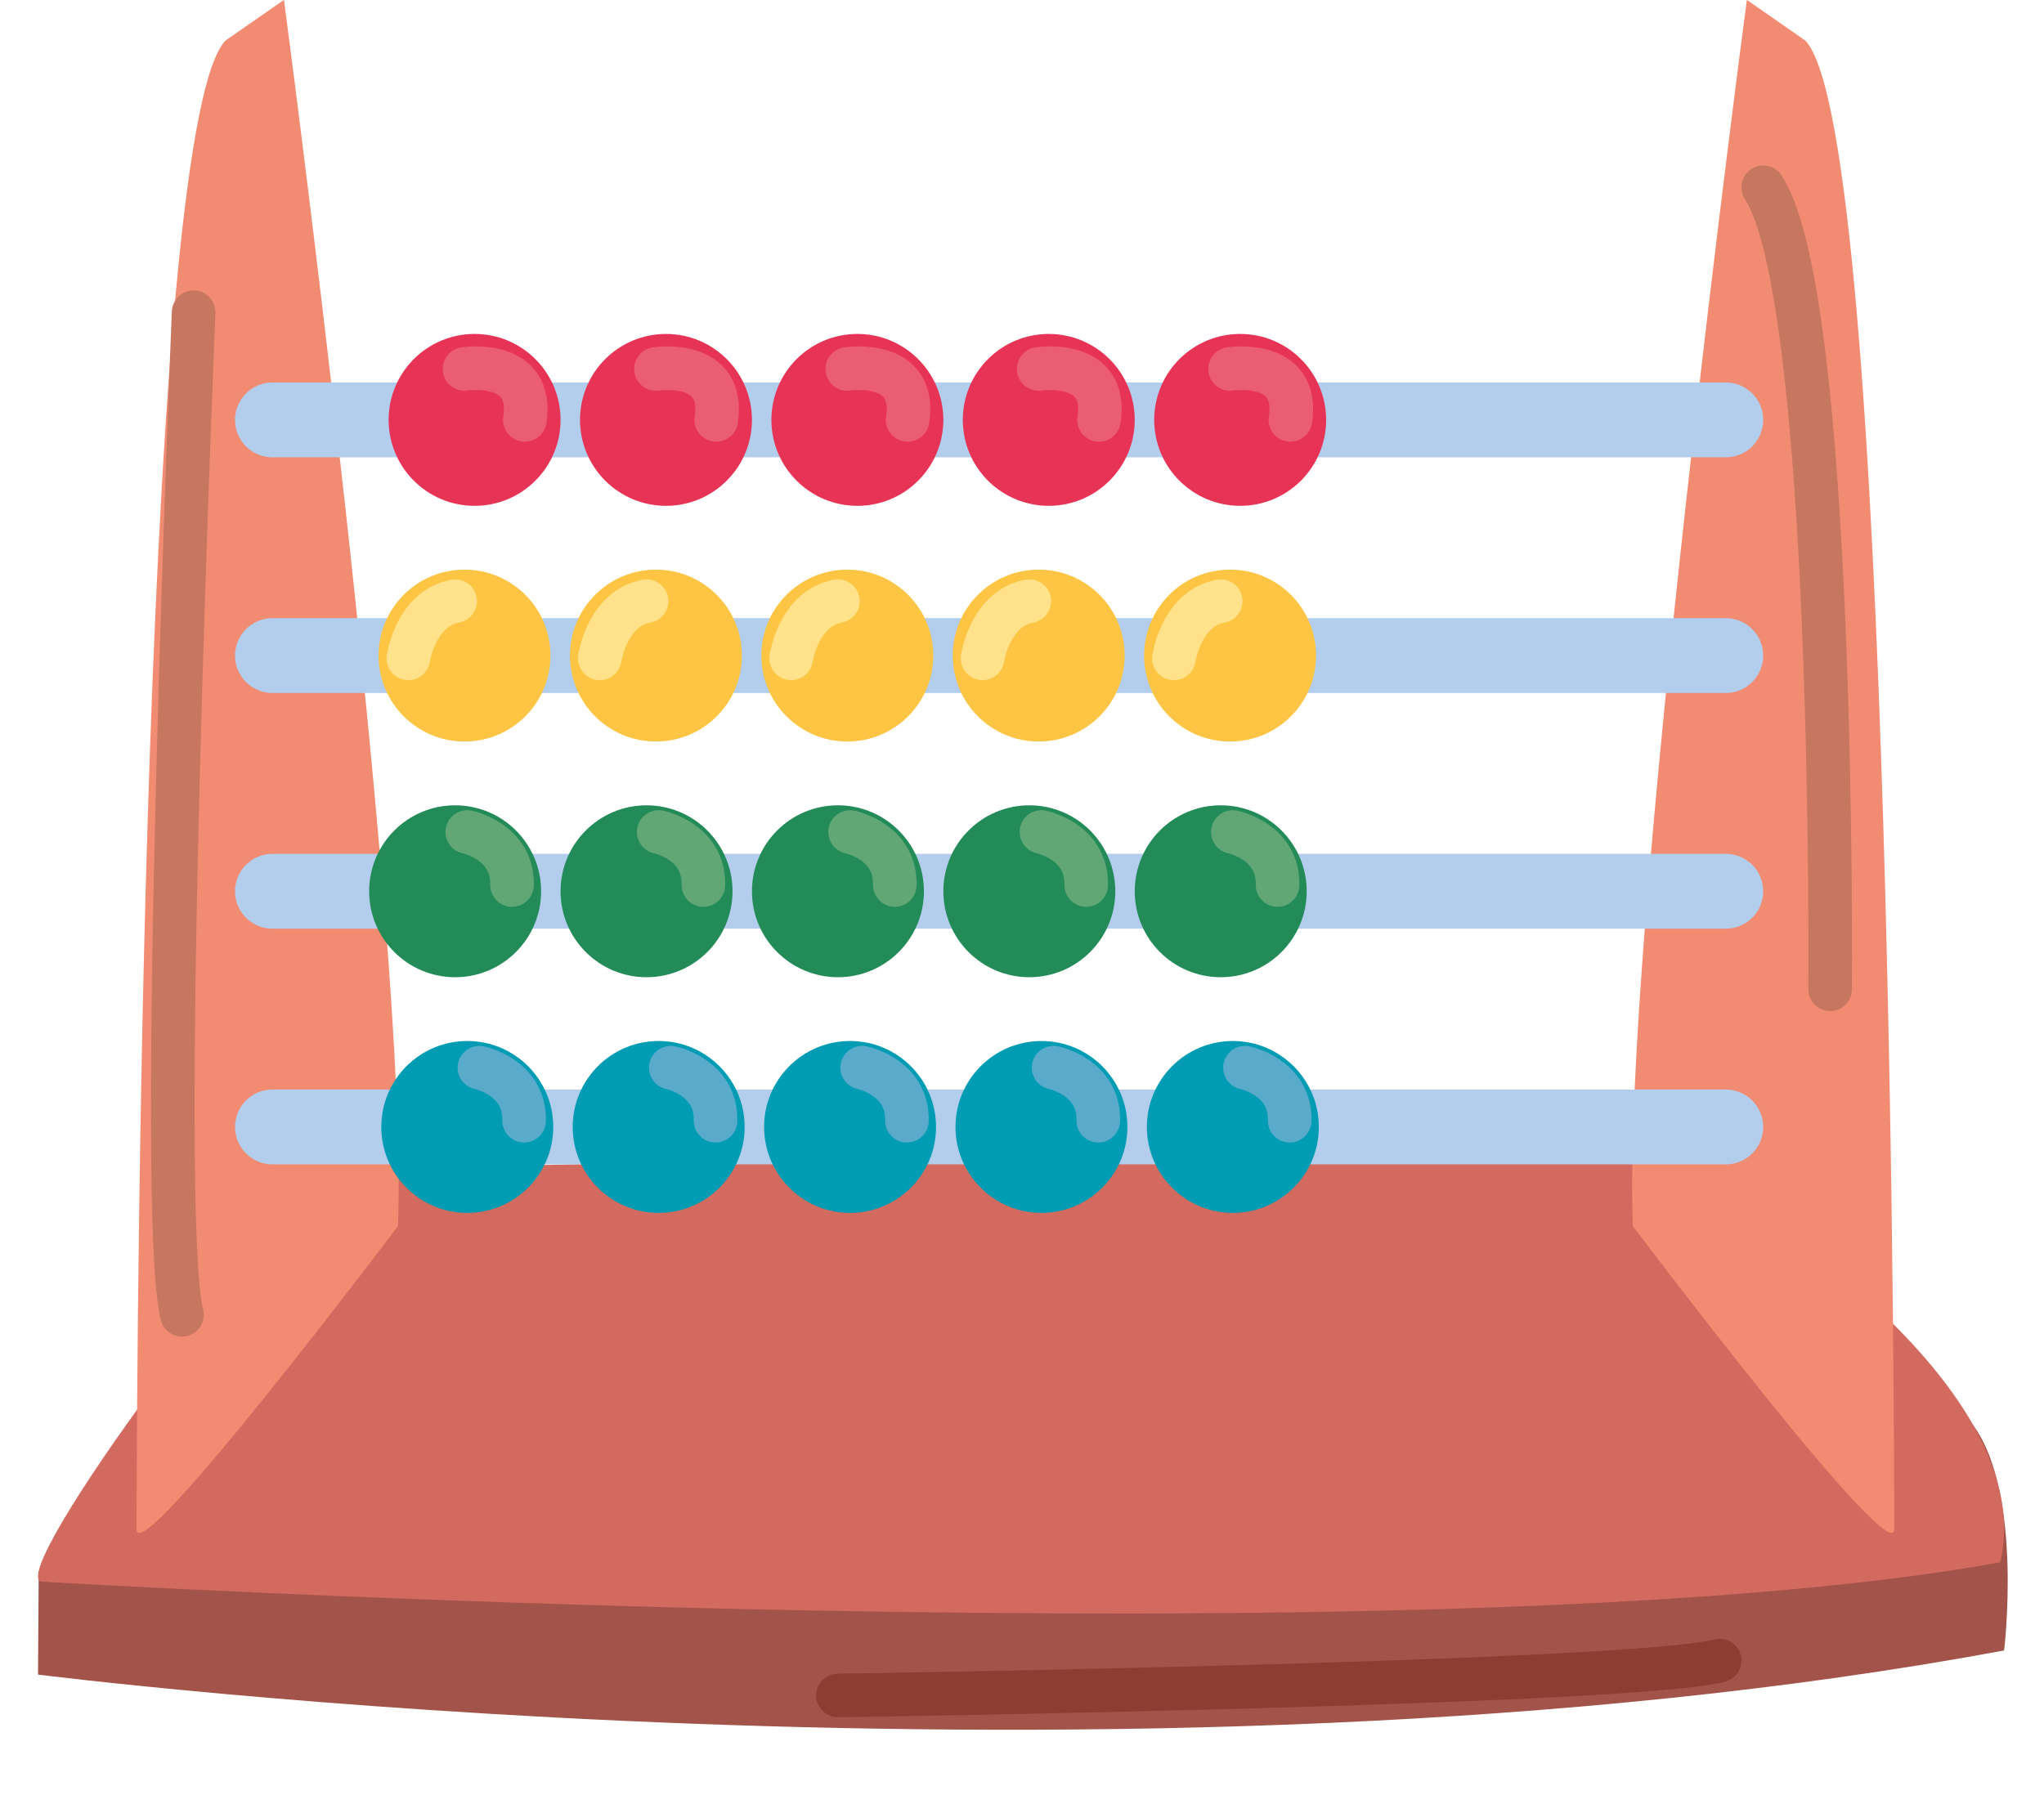<?xml version="1.0" encoding="UTF-8"?><svg xmlns="http://www.w3.org/2000/svg" xmlns:xlink="http://www.w3.org/1999/xlink" height="208.0" preserveAspectRatio="xMidYMid meet" version="1.0" viewBox="95.3 113.4 234.4 208.0" width="234.4" zoomAndPan="magnify"><g id="change1_1"><path d="M99.74,293.608l-0.08,11.874c0,0,124.754,15.938,225.465-2.765c0,0,2.199-17.895-3.518-25.806 C315.893,268.999,99.74,293.608,99.74,293.608z" fill="#A3544A"/></g><g id="change2_1"><path d="M100.148,294.828c0,0,159.979,9.542,224.545-2.226c5.09-22.265-36.576-45.642-36.576-45.642 s-147.26-1.431-153.938,1.431C127.5,251.255,95.34,294.559,100.148,294.828z" fill="#D26A5F"/></g><g id="change3_1"><path d="M110.963,288.785c0,0,0-160.188,10.203-170.739l6.699-4.658c0,0,14.35,107.798,13.074,140.644 C140.939,254.031,110.951,293.863,110.963,288.785z" fill="#F18C73"/></g><g id="change3_2"><path d="M312.527,288.785c0,0,0.002-160.188-10.205-170.739l-6.697-4.658c0,0-14.35,107.798-13.076,140.644 C282.549,254.031,312.541,293.863,312.527,288.785z" fill="#F18C73"/></g><g id="change4_1"><path d="M293.207,165.857h-166.66c-2.373,0-4.295-1.923-4.295-4.294s1.922-4.294,4.295-4.294h166.66 c2.371,0,4.293,1.923,4.293,4.294S295.578,165.857,293.207,165.857z" fill="#B3CDEC"/></g><g id="change4_2"><path d="M293.207,192.892h-166.66c-2.373,0-4.295-1.923-4.295-4.294s1.922-4.294,4.295-4.294h166.66 c2.371,0,4.293,1.923,4.293,4.294S295.578,192.892,293.207,192.892z" fill="#B3CDEC"/></g><g id="change4_3"><path d="M293.207,219.926h-166.66c-2.373,0-4.295-1.923-4.295-4.294s1.922-4.294,4.295-4.294h166.66 c2.371,0,4.293,1.923,4.293,4.294S295.578,219.926,293.207,219.926z" fill="#B3CDEC"/></g><g id="change4_4"><path d="M293.207,246.96h-166.66c-2.373,0-4.295-1.922-4.295-4.293c0-2.372,1.922-4.294,4.295-4.294h166.66 c2.371,0,4.293,1.922,4.293,4.294C297.5,245.038,295.578,246.96,293.207,246.96z" fill="#B3CDEC"/></g><g id="change5_1"><circle cx="149.725" cy="161.563" fill="#E73456" r="9.859"/></g><path d="M148.568,155.719c0,0,8.01-1.239,6.918,5.845" fill="none" stroke="#EB5D72" stroke-linecap="round" stroke-linejoin="round" stroke-miterlimit="10" stroke-width="5"/><g id="change6_1"><circle cx="148.569" cy="188.598" fill="#FDC543" r="9.858"/></g><path d="M142.129,188.913c0,0,0.832-5.724,5.365-6.56" fill="none" stroke="#FFE28A" stroke-linecap="round" stroke-linejoin="round" stroke-miterlimit="10" stroke-width="5"/><g id="change7_1"><circle cx="147.493" cy="215.632" fill="#228B58" r="9.86"/></g><path d="M148.885,208.834c0,0,5.248,1.073,5.131,6.083" fill="none" stroke="#61A675" stroke-linecap="round" stroke-linejoin="round" stroke-miterlimit="10" stroke-width="5"/><g><g id="change8_1"><circle cx="148.886" cy="242.667" fill="#009CB3" r="9.86"/></g><path d="M150.277,235.868c0,0,5.248,1.073,5.127,6.083" fill="none" stroke="#5AAACB" stroke-linecap="round" stroke-linejoin="round" stroke-miterlimit="10" stroke-width="5"/></g><g><g id="change5_4"><circle cx="171.673" cy="161.563" fill="#E73456" r="9.858"/></g><path d="M170.52,155.719c0,0,8.008-1.239,6.916,5.845" fill="none" stroke="#EB5D72" stroke-linecap="round" stroke-linejoin="round" stroke-miterlimit="10" stroke-width="5"/><g id="change6_4"><circle cx="170.519" cy="188.598" fill="#FDC543" r="9.858"/></g><path d="M164.076,188.913c0,0,0.836-5.724,5.367-6.56" fill="none" stroke="#FFE28A" stroke-linecap="round" stroke-linejoin="round" stroke-miterlimit="10" stroke-width="5"/><g><g id="change7_4"><circle cx="169.443" cy="215.632" fill="#228B58" r="9.859"/></g><path d="M170.834,208.834c0,0,5.248,1.073,5.129,6.083" fill="none" stroke="#61A675" stroke-linecap="round" stroke-linejoin="round" stroke-miterlimit="10" stroke-width="5"/></g><g><g id="change8_3"><circle cx="170.834" cy="242.667" fill="#009CB3" r="9.859"/></g><path d="M172.225,235.868c0,0,5.25,1.073,5.131,6.083" fill="none" stroke="#5AAACB" stroke-linecap="round" stroke-linejoin="round" stroke-miterlimit="10" stroke-width="5"/></g></g><g><g id="change5_5"><circle cx="193.621" cy="161.563" fill="#E73456" r="9.859"/></g><path d="M192.465,155.719c0,0,8.012-1.239,6.92,5.845" fill="none" stroke="#EB5D72" stroke-linecap="round" stroke-linejoin="round" stroke-miterlimit="10" stroke-width="5"/><g id="change6_5"><circle cx="192.467" cy="188.598" fill="#FDC543" r="9.859"/></g><path d="M186.023,188.913c0,0,0.834-5.724,5.367-6.56" fill="none" stroke="#FFE28A" stroke-linecap="round" stroke-linejoin="round" stroke-miterlimit="10" stroke-width="5"/><g><g id="change7_3"><circle cx="191.392" cy="215.632" fill="#228B58" r="9.86"/></g><path d="M192.783,208.834c0,0,5.248,1.073,5.129,6.083" fill="none" stroke="#61A675" stroke-linecap="round" stroke-linejoin="round" stroke-miterlimit="10" stroke-width="5"/></g><g><g id="change8_5"><circle cx="192.783" cy="242.667" fill="#009CB3" r="9.859"/></g><path d="M194.174,235.868c0,0,5.248,1.073,5.127,6.083" fill="none" stroke="#5AAACB" stroke-linecap="round" stroke-linejoin="round" stroke-miterlimit="10" stroke-width="5"/></g></g><g><g id="change5_2"><circle cx="215.569" cy="161.563" fill="#E73456" r="9.858"/></g><path d="M214.414,155.719c0,0,8.01-1.239,6.918,5.845" fill="none" stroke="#EB5D72" stroke-linecap="round" stroke-linejoin="round" stroke-miterlimit="10" stroke-width="5"/><g id="change6_2"><circle cx="214.416" cy="188.598" fill="#FDC543" r="9.859"/></g><path d="M207.973,188.913c0,0,0.834-5.724,5.367-6.56" fill="none" stroke="#FFE28A" stroke-linecap="round" stroke-linejoin="round" stroke-miterlimit="10" stroke-width="5"/><g><g id="change7_5"><circle cx="213.34" cy="215.632" fill="#228B58" r="9.859"/></g><path d="M214.732,208.834c0,0,5.246,1.073,5.129,6.083" fill="none" stroke="#61A675" stroke-linecap="round" stroke-linejoin="round" stroke-miterlimit="10" stroke-width="5"/></g><g><g id="change8_2"><circle cx="214.731" cy="242.667" fill="#009CB3" r="9.858"/></g><path d="M216.121,235.868c0,0,5.25,1.073,5.129,6.083" fill="none" stroke="#5AAACB" stroke-linecap="round" stroke-linejoin="round" stroke-miterlimit="10" stroke-width="5"/></g></g><g><g id="change5_3"><circle cx="237.519" cy="161.563" fill="#E73456" r="9.858"/></g><path d="M236.363,155.719c0,0,8.01-1.239,6.918,5.845" fill="none" stroke="#EB5D72" stroke-linecap="round" stroke-linejoin="round" stroke-miterlimit="10" stroke-width="5"/><g id="change6_3"><circle cx="236.362" cy="188.598" fill="#FDC543" r="9.86"/></g><path d="M229.92,188.913c0,0,0.836-5.724,5.369-6.56" fill="none" stroke="#FFE28A" stroke-linecap="round" stroke-linejoin="round" stroke-miterlimit="10" stroke-width="5"/><g><g id="change7_2"><circle cx="235.288" cy="215.632" fill="#228B58" r="9.86"/></g><path d="M236.68,208.834c0,0,5.248,1.073,5.127,6.083" fill="none" stroke="#61A675" stroke-linecap="round" stroke-linejoin="round" stroke-miterlimit="10" stroke-width="5"/></g><g><g id="change8_4"><circle cx="236.68" cy="242.667" fill="#009CB3" r="9.859"/></g><path d="M238.07,235.868c0,0,5.246,1.073,5.129,6.083" fill="none" stroke="#5AAACB" stroke-linecap="round" stroke-linejoin="round" stroke-miterlimit="10" stroke-width="5"/></g></g><path d="M117.506,149.211c0,0-4.334,103.333-1.334,115" fill="none" stroke="#C77660" stroke-linecap="round" stroke-linejoin="round" stroke-miterlimit="10" stroke-width="5"/><path d="M305.172,226.878c0,0,0.658-79.333-7.672-92" fill="none" stroke="#C77660" stroke-linecap="round" stroke-linejoin="round" stroke-miterlimit="10" stroke-width="5"/><path d="M191.391,307.878c0,0,91.115-1.333,101.115-4" fill="none" stroke="#8D3E33" stroke-linecap="round" stroke-linejoin="round" stroke-miterlimit="10" stroke-width="5"/></svg>